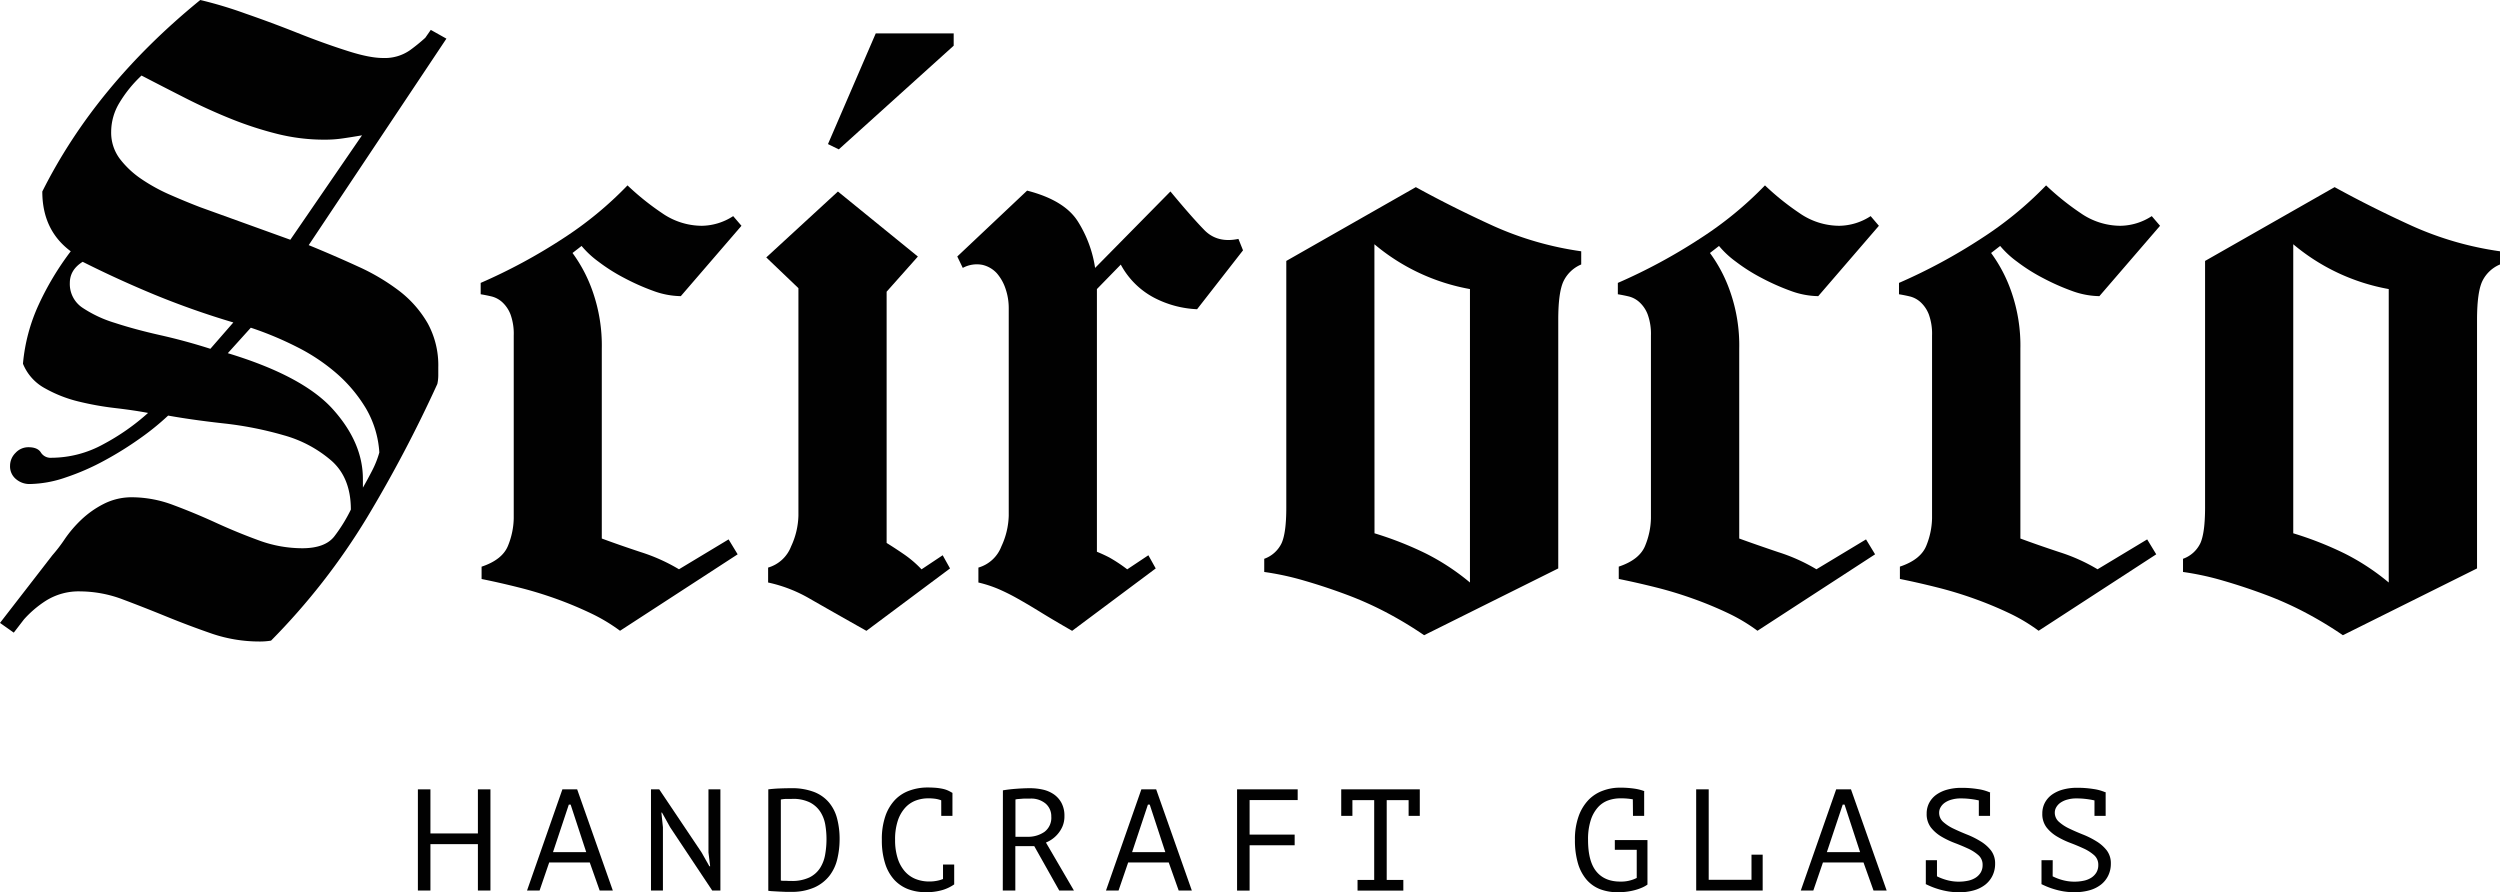 <?xml version="1.0" encoding="UTF-8"?> <svg xmlns="http://www.w3.org/2000/svg" viewBox="0 0 827.32 295.28"><defs><style>.cls-1{fill:#010101;}</style></defs><g id="Слой_2" data-name="Слой 2"><g id="Слой_1-2" data-name="Слой 1"><path class="cls-1" d="M102.16,81.12q8.5,3.48,16.42,7.12a69.56,69.56,0,0,1,13.68,8.14A36.48,36.48,0,0,1,141.54,107a28.86,28.86,0,0,1,3.5,14.53v2.76a13.74,13.74,0,0,1-.31,2.77,441.26,441.26,0,0,1-23.26,44.19A219.65,219.65,0,0,1,89.7,212a22.29,22.29,0,0,1-4,.29,48.72,48.72,0,0,1-15.65-2.62Q62.34,207,55,204t-14.45-5.67a40.25,40.25,0,0,0-13.83-2.62,20.38,20.38,0,0,0-11.71,3.2A35,35,0,0,0,7.91,205l-3.35,4.36L0,206.14l17.33-22.39a51,51,0,0,0,4.11-5.37,39.89,39.89,0,0,1,5.47-6.4,31.47,31.47,0,0,1,7.45-5.24,20.4,20.4,0,0,1,9.43-2.18,39.06,39.06,0,0,1,13.68,2.62q7,2.61,14,5.82t14.14,5.81A41.6,41.6,0,0,0,100,181.43q7.59,0,10.64-3.93a52.3,52.3,0,0,0,5.47-8.86q0-10.47-6.38-16.14A40.71,40.71,0,0,0,94,144.07a117.28,117.28,0,0,0-19.77-3.93Q63.86,139,55.64,137.53a85.44,85.44,0,0,1-9.12,7.41,112.92,112.92,0,0,1-11.86,7.41A78.21,78.21,0,0,1,21.74,158a38,38,0,0,1-12,2.18,6.83,6.83,0,0,1-4.41-1.6,5.43,5.43,0,0,1-2-4.5,6,6,0,0,1,1.82-4.22A5.74,5.74,0,0,1,9.43,148c2,0,3.39.59,4.1,1.75a3.78,3.78,0,0,0,3.5,1.74A35.85,35.85,0,0,0,34.21,147,74.06,74.06,0,0,0,49,136.65q-4.58-.87-10.8-1.6A98,98,0,0,1,26,132.87a43.35,43.35,0,0,1-11.1-4.36,16.09,16.09,0,0,1-7.3-8.14,59.2,59.2,0,0,1,5.17-19.48A94.82,94.82,0,0,1,23.41,83.16Q14,76.17,14,63.38,31.61,28.22,66.28,0a138.24,138.24,0,0,1,15,4.51q8.67,3,17.18,6.39t16.12,5.82q7.59,2.48,12.16,2.47a14.53,14.53,0,0,0,9-2.62,59.54,59.54,0,0,0,5-4.07l1.82-2.61,5.17,2.9Zm-74.8,5.52q-4.24,2.63-4.25,7a9.41,9.41,0,0,0,4.1,8.14A40.32,40.32,0,0,0,38,106.85q6.69,2.19,15.05,4.07t16.57,4.51l7.6-8.72a271.2,271.2,0,0,1-26-9.16Q38.93,92.47,27.36,86.64ZM119.8,44.78c-2.23.39-4.31.72-6.24,1a40.51,40.51,0,0,1-6.23.44,63.93,63.93,0,0,1-15.5-1.89A116.53,116.53,0,0,1,76.62,39.4Q69,36.34,61.57,32.57T46.83,25a41.88,41.88,0,0,0-7.3,9,18.63,18.63,0,0,0-2.74,9.59,14.4,14.4,0,0,0,2.89,9,30.32,30.32,0,0,0,7.15,6.68,58.17,58.17,0,0,0,9.57,5.24q5.33,2.33,9.88,4.07l29.8,10.76Zm.3,116.59c1-1.75,2-3.59,3-5.53a31.68,31.68,0,0,0,2.43-6.1,32.82,32.82,0,0,0-4.4-14.54,48.2,48.2,0,0,0-9.58-11.49,63.4,63.4,0,0,0-13.23-8.86A110.52,110.52,0,0,0,83,108.45l-7.61,8.43q24.93,7.56,34.82,18.61t9.88,23Z"></path><path class="cls-1" d="M207.66,61.35a86.48,86.48,0,0,0,11.41,9.16,23.18,23.18,0,0,0,13.22,4.21,19.45,19.45,0,0,0,10.34-3.2l2.74,3.2L225.3,98a27.13,27.13,0,0,1-9.12-1.74A74.22,74.22,0,0,1,206.6,92a58.37,58.37,0,0,1-8.51-5.38,31.05,31.05,0,0,1-5.63-5.23l-3,2.33a48.39,48.39,0,0,1,6.69,12.79,54.06,54.06,0,0,1,3,18.9v62.8c3.65,1.36,7.95,2.86,12.93,4.51a59.73,59.73,0,0,1,12.61,5.67l16.42-9.89,3,4.94-38.92,25.3a57.83,57.83,0,0,0-9.73-5.82A123.81,123.81,0,0,0,184,198.15a128.47,128.47,0,0,0-12.47-3.78q-6.37-1.6-12.16-2.76v-4.08q7-2.33,8.82-7.12a25.22,25.22,0,0,0,1.82-8.87V111.07a18.86,18.86,0,0,0-1.06-7,10.75,10.75,0,0,0-2.74-4.07,8.21,8.21,0,0,0-3.5-1.89c-1.21-.29-2.43-.53-3.64-.73V93.62a183.87,183.87,0,0,0,27.21-14.68A120,120,0,0,0,207.66,61.35Z"></path><path class="cls-1" d="M253.58,85.19l23.71-21.81L303.75,84.9,293.41,96.53v83.15c1.62,1,3.54,2.24,5.78,3.78a36.08,36.08,0,0,1,5.77,4.95l7-4.66,2.43,4.36-27.67,20.65q-11.87-6.69-18.7-10.61a46.9,46.9,0,0,0-13.83-5.38v-4.94a11.6,11.6,0,0,0,7.6-7,25.41,25.41,0,0,0,2.43-10.17V95.36Zm24-35.76L274,47.68l15.81-36.63H315.6v4.07Z"></path><path class="cls-1" d="M363,182.59c1.41.58,2.78,1.21,4.1,1.89a50.72,50.72,0,0,1,5.93,3.93l7-4.66,2.43,4.36-27.66,20.65q-6.09-3.49-10.34-6.11t-7.6-4.5a66.79,66.79,0,0,0-6.39-3.2,40.37,40.37,0,0,0-6.69-2.18v-4.94a11.56,11.56,0,0,0,7.6-7,25.44,25.44,0,0,0,2.44-10.17V102.05a19.76,19.76,0,0,0-1.07-6.54,15,15,0,0,0-2.88-5.09,9.3,9.3,0,0,0-4.72-2.76,9.7,9.7,0,0,0-6.54,1l-1.82-3.78,23.11-21.8q12.46,3.2,16.87,10.32a39.9,39.9,0,0,1,5.63,15.26l24.93-25.3q7,8.45,11.25,12.8c2.84,2.9,6.58,3.88,11.25,2.9l1.52,3.78-15.2,19.49A33.81,33.81,0,0,1,382,98.56a26.57,26.57,0,0,1-11.1-11L363,95.66Z"></path><path class="cls-1" d="M468.54,61.93q12.16,6.69,25.54,12.79a107.34,107.34,0,0,0,29.19,8.44v4.36a11.39,11.39,0,0,0-5.78,5.38q-1.82,3.63-1.82,12.93v82.28l-44.39,22.1a125.94,125.94,0,0,0-12-7.27,112.73,112.73,0,0,0-13.53-6.1q-7-2.62-14-4.65a92.33,92.33,0,0,0-13.38-2.91v-4.36a10.11,10.11,0,0,0,5.78-5.24q1.52-3.48,1.52-11.63V86.35ZM454.86,176.48a113.63,113.63,0,0,1,17,6.69,76,76,0,0,1,14.59,9.6V95.66a67.58,67.58,0,0,1-31.62-14.83Z"></path><path class="cls-1" d="M584.08,61.35a85.73,85.73,0,0,0,11.4,9.16,23.18,23.18,0,0,0,13.23,4.21,19.48,19.48,0,0,0,10.34-3.2l2.73,3.2L601.71,98a27.13,27.13,0,0,1-9.12-1.74A74.83,74.83,0,0,1,583,92a58.37,58.37,0,0,1-8.51-5.38,30.61,30.61,0,0,1-5.62-5.23l-3,2.33a48.1,48.1,0,0,1,6.69,12.79,53.83,53.83,0,0,1,3,18.9v62.8q5.48,2,12.93,4.51a59.82,59.82,0,0,1,12.62,5.67l16.41-9.89,3,4.94-38.92,25.3a57.73,57.73,0,0,0-9.72-5.82,124,124,0,0,0-11.56-4.79,129.13,129.13,0,0,0-12.46-3.78q-6.39-1.6-12.17-2.76v-4.08c4.66-1.55,7.61-3.92,8.82-7.12a25,25,0,0,0,1.83-8.87V111.07a18.84,18.84,0,0,0-1.07-7,10.52,10.52,0,0,0-2.74-4.07,8.18,8.18,0,0,0-3.49-1.89c-1.22-.29-2.44-.53-3.65-.73V93.62a183.87,183.87,0,0,0,27.21-14.68A120.1,120.1,0,0,0,584.08,61.35Z"></path><path class="cls-1" d="M677.11,61.35a86.48,86.48,0,0,0,11.41,9.16,23.18,23.18,0,0,0,13.22,4.21,19.45,19.45,0,0,0,10.34-3.2l2.74,3.2L694.75,98a27.13,27.13,0,0,1-9.12-1.74A74.22,74.22,0,0,1,676.05,92a58.37,58.37,0,0,1-8.51-5.38,31.05,31.05,0,0,1-5.63-5.23l-3,2.33a48.39,48.39,0,0,1,6.69,12.79,54.06,54.06,0,0,1,3,18.9v62.8c3.65,1.36,7.95,2.86,12.93,4.51a59.73,59.73,0,0,1,12.61,5.67l16.42-9.89,3,4.94-38.92,25.3a57.83,57.83,0,0,0-9.73-5.82,123.81,123.81,0,0,0-11.55-4.79,128.47,128.47,0,0,0-12.47-3.78q-6.37-1.6-12.16-2.76v-4.08q7-2.33,8.82-7.12a25.22,25.22,0,0,0,1.82-8.87V111.07a18.86,18.86,0,0,0-1.06-7,10.75,10.75,0,0,0-2.74-4.07,8.21,8.21,0,0,0-3.5-1.89c-1.21-.29-2.43-.53-3.64-.73V93.62a183.87,183.87,0,0,0,27.21-14.68A120,120,0,0,0,677.11,61.35Z"></path><path class="cls-1" d="M772.59,61.93q12.15,6.69,25.54,12.79a107.24,107.24,0,0,0,29.19,8.44v4.36a11.35,11.35,0,0,0-5.78,5.38q-1.81,3.63-1.82,12.93v82.28l-44.39,22.1a126.14,126.14,0,0,0-12-7.27,112.73,112.73,0,0,0-13.53-6.1q-7-2.62-14-4.65a92.62,92.62,0,0,0-13.38-2.91v-4.36a10.11,10.11,0,0,0,5.78-5.24q1.51-3.48,1.52-11.63V86.35ZM758.9,176.48a113.21,113.21,0,0,1,17,6.69,75.74,75.74,0,0,1,14.6,9.6V95.66A67.62,67.62,0,0,1,758.9,80.83Z"></path><path class="cls-1" d="M158.15,279.35H142.44V294.7h-4.15V261.22h4.15v14.59h15.71V261.22h4.15V294.7h-4.15Z"></path><path class="cls-1" d="M195.17,285.42H181.74l-3.18,9.28h-4.15l11.7-33.48H191l11.8,33.48h-4.35ZM183,282h11l-5.16-15.74h-.6Z"></path><path class="cls-1" d="M221.76,273.75l-2.68-4.83h-.21l.51,4.83V294.7h-3.95V261.22h2.73l14,20.86,2.59,4.59h.26l-.56-4.59V261.22h3.95V294.7H235.7Z"></path><path class="cls-1" d="M254.25,261.22c1.27-.16,2.59-.26,4-.31s2.56-.07,3.52-.07a20.34,20.34,0,0,1,7.61,1.24,12.25,12.25,0,0,1,4.94,3.47,13.51,13.51,0,0,1,2.7,5.33,26.65,26.65,0,0,1,.83,6.84,27.93,27.93,0,0,1-.76,6.53,14.47,14.47,0,0,1-2.59,5.55,13.17,13.17,0,0,1-5,3.88,18.45,18.45,0,0,1-7.81,1.46l-1.7,0-2.15-.09-2.09-.12a11.78,11.78,0,0,1-1.5-.15Zm7.7,3.16c-.46,0-1.05,0-1.77,0a12.11,12.11,0,0,0-1.78.2V291.4a4.86,4.86,0,0,0,.73.08l1,0,1,.05.77,0a13.26,13.26,0,0,0,5.93-1.15,8.83,8.83,0,0,0,3.53-3.09,12,12,0,0,0,1.7-4.45,29.31,29.31,0,0,0,.45-5.19,27.91,27.91,0,0,0-.4-4.71,11.38,11.38,0,0,0-1.63-4.28,9.07,9.07,0,0,0-3.5-3.13A12.55,12.55,0,0,0,262,264.38Z"></path><path class="cls-1" d="M311.48,264.85a9.39,9.39,0,0,0-1.88-.5,16.16,16.16,0,0,0-2.49-.16,11.74,11.74,0,0,0-4,.71,9,9,0,0,0-3.51,2.35,11.88,11.88,0,0,0-2.46,4.25,19.56,19.56,0,0,0-.93,6.46,19.84,19.84,0,0,0,.83,6,12.09,12.09,0,0,0,2.31,4.3,9.41,9.41,0,0,0,3.56,2.59,12.15,12.15,0,0,0,4.65.86,12.55,12.55,0,0,0,2.43-.22,10.74,10.74,0,0,0,2.08-.6v-4.78h3.7v6.46l0,.1a13.59,13.59,0,0,1-3.8,1.84,18.54,18.54,0,0,1-5.6.74,16,16,0,0,1-5.83-1,12.23,12.23,0,0,1-4.63-3.13,14.37,14.37,0,0,1-3-5.38,25,25,0,0,1-1.08-7.78,23.24,23.24,0,0,1,1.2-8,14.79,14.79,0,0,1,3.25-5.36,12.4,12.4,0,0,1,4.78-3,17.43,17.43,0,0,1,5.83-1c1.13,0,2.12.05,2.95.12a18.33,18.33,0,0,1,2.2.34,8.71,8.71,0,0,1,1.68.55,15,15,0,0,1,1.42.76h.05V270h-3.7Z"></path><path class="cls-1" d="M331.89,261.55c1.27-.22,2.72-.4,4.37-.52s3.15-.19,4.51-.19a19.32,19.32,0,0,1,4.37.47,10.43,10.43,0,0,1,3.64,1.58,8.14,8.14,0,0,1,2.52,2.87,8.94,8.94,0,0,1,.95,4.31,8.43,8.43,0,0,1-.67,3.47,9.84,9.84,0,0,1-1.65,2.58,10.08,10.08,0,0,1-2,1.75,10.71,10.71,0,0,1-1.8.95l9.26,15.88h-4.86L342.26,280H336V294.7h-4.15Zm9,2.73h-1.35c-.46,0-.91,0-1.35.05l-1.22.09a5.47,5.47,0,0,0-.93.15v12.34h3.9a9.46,9.46,0,0,0,5.71-1.63,5.82,5.82,0,0,0,2.25-5.07,5.51,5.51,0,0,0-1.85-4.26A7.45,7.45,0,0,0,340.89,264.28Z"></path><path class="cls-1" d="M386.77,285.42H373.34l-3.18,9.28H366l11.71-33.48h4.9l11.8,33.48h-4.35ZM374.64,282h11l-5.16-15.74h-.6Z"></path><path class="cls-1" d="M409.38,261.22h20.06v3.54H413.53v11.43h14.91v3.54H413.53v15h-4.15Z"></path><path class="cls-1" d="M443.85,261.22h26V270h-3.7v-5.21h-7.25v26.4h5.5v3.54H449.25v-3.54h5.51v-26.4h-7.21V270h-3.7Z"></path><path class="cls-1" d="M540.35,264.52a22.35,22.35,0,0,0-4.17-.33,12,12,0,0,0-4,.69,8.35,8.35,0,0,0-3.41,2.32,11.72,11.72,0,0,0-2.36,4.26,20.59,20.59,0,0,0-.88,6.5q0,7.08,2.74,10.43c1.82,2.23,4.46,3.35,7.9,3.35a11.51,11.51,0,0,0,5.47-1.2v-9.32h-7.25V278h10.8v14.73a9.57,9.57,0,0,1-1.92,1.06,16.89,16.89,0,0,1-2.4.81,20.68,20.68,0,0,1-2.65.5,22.56,22.56,0,0,1-2.68.17,16.43,16.43,0,0,1-6-1,11.34,11.34,0,0,1-4.5-3.16,14.66,14.66,0,0,1-2.85-5.4,26.86,26.86,0,0,1-1-7.73,22.54,22.54,0,0,1,1.25-7.94,15.15,15.15,0,0,1,3.3-5.38,12.57,12.57,0,0,1,4.7-3,15.94,15.94,0,0,1,5.46-1,31.9,31.9,0,0,1,4.95.32,15.83,15.83,0,0,1,3.3.83l-.05.19v8h-3.7Z"></path><path class="cls-1" d="M561.31,261.22h4.15v29.94h14.16v-8.32h3.7V294.7h-22Z"></path><path class="cls-1" d="M616.69,285.42H603.26l-3.18,9.28h-4.15l11.71-33.48h4.9l11.81,33.48H620ZM604.56,282h11l-5.15-15.74h-.6Z"></path><path class="cls-1" d="M641,290a17.51,17.51,0,0,0,3.37,1.27,15,15,0,0,0,6.88.19,7.46,7.46,0,0,0,2.53-1,5.33,5.33,0,0,0,1.7-1.74,4.75,4.75,0,0,0,.62-2.49,4.15,4.15,0,0,0-1.37-3.21,14.07,14.07,0,0,0-3.43-2.2c-1.37-.63-2.85-1.26-4.45-1.86a28.75,28.75,0,0,1-4.46-2.15,12.53,12.53,0,0,1-3.42-3,7.29,7.29,0,0,1-1.38-4.57,7.52,7.52,0,0,1,.83-3.54,7.81,7.81,0,0,1,2.32-2.68,11.4,11.4,0,0,1,3.63-1.7,17.44,17.44,0,0,1,4.73-.6,33.5,33.5,0,0,1,5.45.41,15.25,15.25,0,0,1,3.9,1.08l.11-.05v.09h.05l-.05.15V270h-3.71v-5.12a26.54,26.54,0,0,0-2.75-.47,24.92,24.92,0,0,0-3.2-.19,10.61,10.61,0,0,0-3,.38,7.3,7.3,0,0,0-2.25,1,4.69,4.69,0,0,0-1.42,1.5,3.53,3.53,0,0,0-.51,1.82,4,4,0,0,0,1.38,3.11,14.1,14.1,0,0,0,3.43,2.22c1.37.66,2.85,1.3,4.45,1.94a28,28,0,0,1,4.45,2.23,12.73,12.73,0,0,1,3.43,3,7,7,0,0,1,1.38,4.4,8.87,8.87,0,0,1-.83,3.88,8.54,8.54,0,0,1-2.35,3,10.87,10.87,0,0,1-3.75,1.91,17.35,17.35,0,0,1-5,.67,21.7,21.7,0,0,1-3.6-.29,24.54,24.54,0,0,1-3.13-.72,25.65,25.65,0,0,1-2.55-.9c-.75-.32-1.34-.59-1.78-.82l.06-.14v-7.75H641Z"></path><path class="cls-1" d="M679.28,290a17.51,17.51,0,0,0,3.37,1.27,15,15,0,0,0,6.88.19,7.46,7.46,0,0,0,2.53-1,5.33,5.33,0,0,0,1.7-1.74,4.75,4.75,0,0,0,.62-2.49A4.15,4.15,0,0,0,693,283a14.07,14.07,0,0,0-3.43-2.2c-1.37-.63-2.85-1.26-4.45-1.86a28.32,28.32,0,0,1-4.46-2.15,12.53,12.53,0,0,1-3.42-3,7.29,7.29,0,0,1-1.38-4.57,7.52,7.52,0,0,1,.83-3.54,7.81,7.81,0,0,1,2.32-2.68,11.4,11.4,0,0,1,3.63-1.7,17.44,17.44,0,0,1,4.73-.6,33.5,33.5,0,0,1,5.45.41,15.25,15.25,0,0,1,3.9,1.08l.1-.05v.09h.06l-.06.15V270h-3.7v-5.12a26.54,26.54,0,0,0-2.75-.47,24.92,24.92,0,0,0-3.2-.19,10.61,10.61,0,0,0-3,.38,7.3,7.3,0,0,0-2.25,1,4.69,4.69,0,0,0-1.42,1.5,3.53,3.53,0,0,0-.51,1.82A4,4,0,0,0,681.4,272a14.1,14.1,0,0,0,3.43,2.22c1.36.66,2.85,1.3,4.45,1.94a28,28,0,0,1,4.45,2.23,12.73,12.73,0,0,1,3.43,3,7,7,0,0,1,1.38,4.4,8.87,8.87,0,0,1-.83,3.88,8.54,8.54,0,0,1-2.35,3,10.87,10.87,0,0,1-3.75,1.91,17.35,17.35,0,0,1-5,.67A21.7,21.7,0,0,1,683,295a24.54,24.54,0,0,1-3.13-.72,25.65,25.65,0,0,1-2.55-.9c-.75-.32-1.34-.59-1.78-.82l.05-.14v-7.75h3.71Z"></path></g></g></svg> 